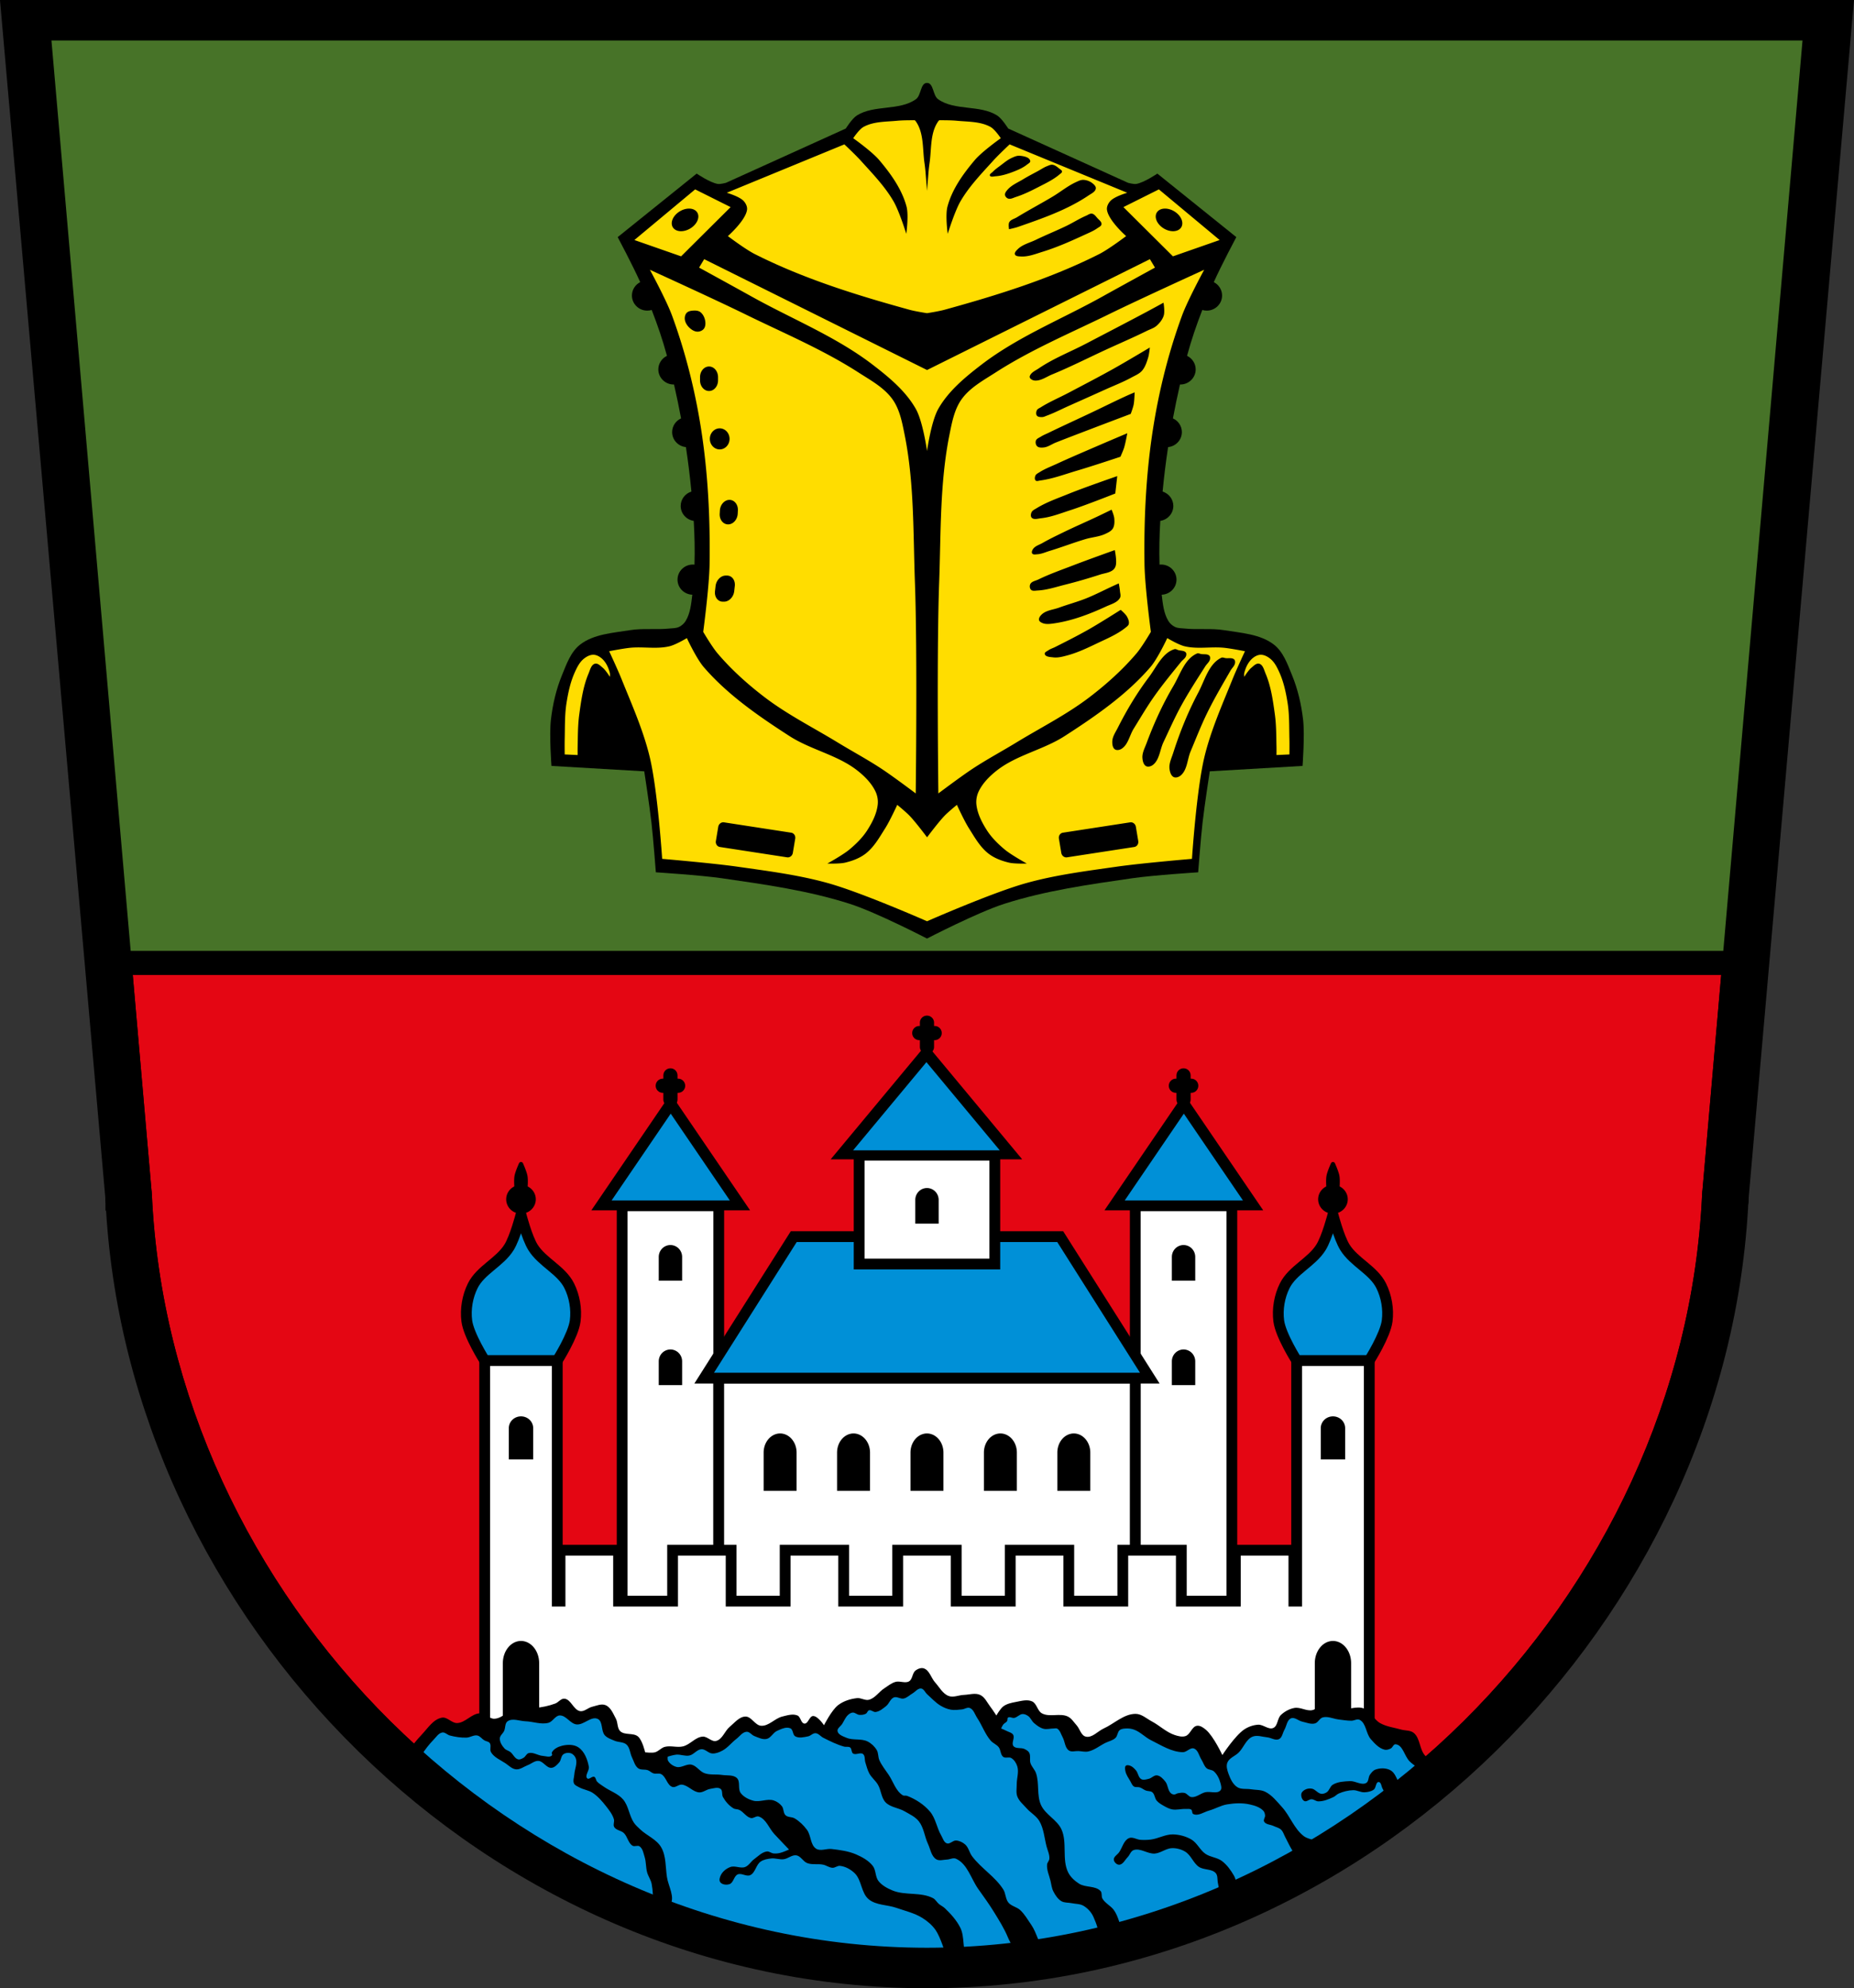 <?xml version="1.0" encoding="UTF-8" standalone="no"?><svg xmlns="http://www.w3.org/2000/svg" width="859.36" height="921.69" viewBox="0 0 859.363 921.687" xmlns:xlink="http://www.w3.org/1999/xlink"><rect x="0" y="0" width="859.363" height="921.687" fill="#333333" stroke="none"/><defs><path id="0" d="m-575.86 667.62l-33.571 19.382-33.571 19.382v-38.765-38.765l33.571 19.382z" stroke="#000" stroke-linecap="round" fill="#0090d7"/></defs><g transform="translate(-55.32-108.66)"><g stroke="#000" stroke-width="11"><g fill-rule="evenodd"><path d="m61.32 114.16l48.27 548.96c0-.431.028-.374.096 1.053l.012.125c0 .037 0 .025 0 .061 8.891 191.55 173.73 360.49 375.3 360.49 201.57 0 366.41-168.94 375.3-360.49 0-.035 0-.024 0-.061l.012-.125c.068-1.427.092-1.483.096-1.053l48.27-548.96h-423.67-423.67zm798.98 550.01c-.003.068-.004.05-.008.125 0 .02-.003.04-.004.061.002 3.61.114-.218.104-1.238l-.092 1.053zm-750.61.186c0-.02 0-.04 0-.061 0-.075 0-.057 0-.125l-.092-1.053c-.011 1.02.102 4.848.104 1.238z"/><path d="m73.17 121.93l46.948 539.6c0-.422.027-.362.092 1.024l.012.132c0 .038 0 .026 0 .062 8.645 188.19 168.83 354.19 364.77 354.34 195.93-.151 356.12-166.15 364.77-354.34 0-.036 0-.024 0-.062l.012-.132c.066-1.387.089-1.446.092-1.024l46.948-539.6h-411.82-411.82zm776.6 540.63c-.003.071-.004.053-.008.132 0 .021-.003.041-.004.062.002 3.54.111-.217.1-1.219l-.088 1.024zm-729.55.194c0-.021 0-.041 0-.062 0-.079 0-.061 0-.132l-.088-1.024c-.011 1 .098 4.759.1 1.219z" fill="#477328"/></g><path d="m110.86 555.06l9.264 106.47c0-.374.028-.215.078.752l-.064-.746c-.011.98.091 4.518.098 1.336 8.709 188.14 168.86 354.06 364.76 354.21 195.91-.151 356.08-166.11 364.77-354.28.004 3.364.111-.283.1-1.275l-.076.887c.058-1.172.081-1.291.084-.893l9.264-106.47h-748.27zm9.367 107.6l.002.027v.063c0 .002 0 .004 0 .006h-.002v-.063c0-.02 0-.023 0-.033z" fill="#e40613" stroke-linejoin="round" stroke-linecap="round"/></g><g fill-rule="evenodd"><path d="m484.99 147.1c-3.076 0-2.63 5.772-5.12 7.549-7.673 5.478-19.433 2.483-27.392 7.551-2.238 1.425-5.12 6.04-5.12 6.04l-55.55 25.17c0 0-2.565.713-3.838.504-3.576-.587-9.729-4.781-9.729-4.781l-36.606 29.445c0 0 6.958 13.06 10.436 20.871-2.358 1.203-3.839 3.597-3.84 6.209 0 3.866 3.188 7 7.12 7 .694-.002 1.384-.104 2.048-.303 2.686 6.919 5.107 13.935 7.02 21.09.016.058.03.117.046.176-2.443 1.173-3.993 3.611-3.995 6.283 0 3.866 3.188 7 7.12 7 .052 0 .103-.003.155-.006 1.193 5.216 2.286 10.456 3.268 15.717-2.522 1.142-4.139 3.62-4.142 6.35 0 3.588 2.76 6.595 6.391 6.963 1.033 6.852 1.884 13.727 2.539 20.613-2.958.919-4.971 3.616-4.975 6.666.004 3.455 2.571 6.391 6.05 6.912.4 6.757.557 13.531.348 20.283-.247-.026-.495-.039-.743-.039-3.932 0-7.12 3.134-7.12 7 .005 3.759 3.03 6.843 6.848 6.986-.003.028-.006.056 0 .084-.505 4.121-.912 8.513-3.071 12.08-.711 1.173-1.823 2.169-3.071 2.768-1.4.671-3.06.597-4.609.756-6.03.617-12.193-.217-18.18.756-7.892 1.283-16.723 1.801-23.02 6.646-4.405 3.388-6.368 9.145-8.463 14.242-2.698 6.565-4.302 13.602-5.12 20.637-.823 7.085.256 21.393.256 21.393l43.01 2.516c0 0 2.422 15.747 3.328 23.658.881 7.698 2.048 23.15 2.048 23.15 0 0 20.544 1.298 30.718 2.77 19.901 2.878 40.01 5.706 59.13 11.828 12.49 3.998 35.839 16.11 35.839 16.11 0 0 23.349-12.11 35.839-16.11 19.13-6.122 39.23-8.95 59.13-11.828 10.173-1.471 30.718-2.77 30.718-2.77 0 0 1.167-15.454 2.048-23.15.906-7.911 3.328-23.658 3.328-23.658l43.01-2.516c0 0 1.079-14.307.256-21.393-.817-7.03-2.422-14.07-5.12-20.637-2.095-5.098-4.059-10.855-8.463-14.242-6.3-4.845-15.13-5.363-23.02-6.646-5.983-.973-12.145-.139-18.18-.756-1.549-.158-3.209-.085-4.609-.756-1.249-.598-2.361-1.594-3.071-2.768-2.159-3.567-2.567-7.959-3.071-12.08-.004-.028-.007-.056 0-.084 3.82-.144 6.843-3.228 6.848-6.986 0-3.866-3.188-7-7.12-7-.248 0-.496.013-.743.039-.21-6.752-.052-13.526.348-20.283 3.474-.522 6.04-3.457 6.05-6.912-.004-3.05-2.02-5.747-4.975-6.666.655-6.887 1.506-13.762 2.539-20.613 3.631-.367 6.391-3.375 6.391-6.963-.003-2.729-1.62-5.208-4.142-6.35.983-5.261 2.075-10.501 3.268-15.717.052.003.103.004.155.006 3.932 0 7.12-3.134 7.12-7-.003-2.672-1.553-5.11-3.995-6.283.016-.058.03-.117.046-.176 1.912-7.151 4.333-14.167 7.02-21.09.664.199 1.354.301 2.048.303 3.932 0 7.12-3.134 7.12-7-.002-2.612-1.482-5.01-3.84-6.209 3.478-7.814 10.436-20.871 10.436-20.871l-36.606-29.445c0 0-6.153 4.194-9.729 4.781-1.274.209-3.838-.504-3.838-.504l-55.55-25.17c0 0-2.882-4.616-5.12-6.04-7.959-5.068-19.719-2.073-27.392-7.551-2.489-1.777-2.043-7.549-5.12-7.549"/><path d="m479.33 164.4c-2.77-.014-5.947.022-8.107.229-5.28.506-11.01.296-15.652 2.869-2.064 1.145-4.771 5.232-4.771 5.232 0 0 8.683 6.141 12.08 10.16 5.365 6.355 10.486 13.48 12.633 21.516 1.089 4.076-.111 12.656-.111 12.656 0 0-3.204-10.416-5.916-15.09-4.073-7.02-9.835-12.925-15.27-18.947-2.361-2.616-7.51-7.441-7.51-7.441l-54.52 22.434c0 0 5.853 1.673 7.818 3.803.986 1.068 1.771 2.619 1.586 4.061-.643 4.996-8.883 12.225-8.883 12.225 0 0 8.05 6.106 12.529 8.367 22.689 11.442 47.23 19.06 71.73 25.807 2.631.725 8.04 1.564 8.04 1.564 0 0 5.405-.84 8.04-1.564 24.498-6.75 49.04-14.365 71.73-25.807 4.484-2.261 12.529-8.367 12.529-8.367 0 0-8.242-7.229-8.885-12.225-.185-1.441.602-2.993 1.588-4.061 1.966-2.13 7.818-3.803 7.818-3.803l-54.52-22.434c0 0-5.149 4.825-7.51 7.441-5.434 6.02-11.197 11.932-15.27 18.947-2.712 4.672-5.916 15.09-5.916 15.09 0 0-1.2-8.58-.111-12.656 2.147-8.04 7.268-15.16 12.633-21.516 3.393-4.02 12.08-10.16 12.08-10.16 0 0-2.708-4.088-4.771-5.232-4.639-2.573-10.372-2.364-15.652-2.869-2.16-.207-5.338-.243-8.107-.229-.165.157-.328.315-.443.477-3.871 5.41-3.095 12.957-4.074 19.537-.15 1.01-.292 2.273-.424 3.594l-.727 9.152-.725-9.143c-.132-1.324-.274-2.596-.424-3.604-.979-6.58-.204-14.13-4.074-19.537-.116-.162-.276-.32-.441-.477m48.21 16.445c.166-.005.33 0 .496.016 1.782.179 4.461.647 4.807 2.404.143.726-.883 1.209-1.463 1.67-1.731 1.377-3.79 2.327-5.85 3.135-2.815 1.105-5.759 2.092-8.775 2.299-.875.06-2.272.493-2.613-.314-.29-.687.841-1.24 1.359-1.775 1.033-1.067 2.258-1.932 3.447-2.82 1.687-1.26 3.309-2.674 5.223-3.553 1.061-.487 2.209-1.023 3.369-1.061m15.645 4.195c1.236.175 2.268 1.098 3.24 1.881.442.355 1.135.687 1.148 1.254.013.544-.632.898-1.045 1.252-2.991 2.558-6.635 4.256-10.133 6.06-3.312 1.708-6.687 3.361-10.238 4.492-1.152.367-2.407 1.116-3.553.73-.702-.236-1.362-.938-1.463-1.672-.121-.88.57-1.731 1.15-2.402 1.92-2.221 4.807-3.379 7.313-4.91 2.208-1.349 4.519-2.521 6.791-3.76 1.423-.776 2.772-1.715 4.283-2.299.804-.311 1.653-.748 2.506-.627m14.209 7c1.52.036 3.093.62 4.283 1.566.748.595 1.673 1.452 1.566 2.402-.173 1.542-2.056 2.369-3.342 3.238-9.918 6.705-21.499 10.689-32.805 14.627-1.324.461-4.074 1.045-4.074 1.045 0 0-.428-2.298.104-3.238.694-1.228 2.35-1.562 3.553-2.299 5.456-3.341 11.125-6.321 16.611-9.611 3.621-2.172 6.92-4.927 10.76-6.686 1.062-.486 2.177-1.073 3.344-1.045m-179.87 4.41l-28.17 23.477 21.652 7.566 22.957-22.826-16.436-8.217m214.94 0l-16.436 8.217 22.957 22.826 21.652-7.566-28.17-23.477m-217.576 8.914a4.654 6.617 59.212 0 1 3.463 1.609 4.654 6.617 59.212 0 1 -2.797 7.408 4.654 6.617 59.212 0 1 -8.256 -.152 4.654 6.617 59.212 0 1 2.797 -7.408 4.654 6.617 59.212 0 1 4.793 -1.457m220.209 0a6.617 4.654 30.788 0 1 4.793 1.457 6.617 4.654 30.788 0 1 2.797 7.408 6.617 4.654 30.788 0 1 -8.256 .152 6.617 4.654 30.788 0 1 -2.797 -7.408 6.617 4.654 30.788 0 1 3.463 -1.609m-33.979 2.32c.116-.004.234.004.352.025 1.07.196 1.781 1.281 2.508 2.09.755.841 2.01 1.697 1.881 2.82-.102.906-1.244 1.352-1.986 1.881-1.662 1.183-3.579 1.966-5.432 2.82-6.483 2.989-13.03 5.941-19.85 8.04-3.303 1.018-6.685 2.401-10.135 2.193-.956-.058-2.361-.049-2.715-.939-.334-.84.614-1.766 1.254-2.404 2.25-2.244 5.604-2.996 8.461-4.387 4.68-2.278 9.528-4.203 14.209-6.479 3.068-1.491 5.953-3.356 9.09-4.701.77-.331 1.551-.934 2.365-.965m-179.43 21.12l-2.348 3.912c0 0 16.314 8.937 24.438 13.465 18.775 10.464 39.14 18.558 56.17 31.666 7.505 5.775 15.15 12.11 19.826 20.348 3.333 5.869 5.217 19.564 5.217 19.564 0 0 1.885-13.695 5.219-19.564 4.677-8.234 12.319-14.573 19.824-20.348 17.03-13.11 37.4-21.2 56.17-31.666 8.124-4.528 24.439-13.465 24.439-13.465l-2.348-3.912-103.3 51.39-103.3-51.39m-25.17 4.92c0 0 7.609 13.958 10.33 21.396 6.108 16.694 10.488 34.09 13.281 51.65 3.33 20.931 4.376 42.26 4.059 63.45-.157 10.498-2.953 31.359-2.953 31.359 0 0 4.057 6.92 6.641 9.961 6.422 7.559 13.886 14.268 21.768 20.291 10.575 8.08 22.578 14.1 33.941 21.03 6.734 4.106 13.702 7.837 20.289 12.176 5.444 3.586 15.865 11.436 15.865 11.436 0 0 .829-65.2-.369-97.76-.843-22.913-.26-46.14-4.797-68.62-1.131-5.604-2.234-11.564-5.533-16.232-3.89-5.505-10.195-8.896-15.863-12.545-16.51-10.628-34.756-18.288-52.39-26.93-14.623-7.167-44.27-20.66-44.27-20.66m256.94 0c0 0-29.647 13.493-44.27 20.66-17.631 8.642-35.877 16.302-52.39 26.93-5.668 3.649-11.975 7.04-15.865 12.545-3.299 4.669-4.402 10.629-5.533 16.232-4.537 22.476-3.952 45.706-4.795 68.62-1.198 32.566-.369 97.76-.369 97.76 0 0 10.42-7.849 15.863-11.436 6.587-4.339 13.557-8.07 20.291-12.176 11.363-6.929 23.365-12.946 33.939-21.03 7.881-6.02 15.345-12.732 21.768-20.291 2.584-3.041 6.641-9.961 6.641-9.961 0 0-2.794-20.862-2.951-31.359-.318-21.19.726-42.522 4.057-63.45 2.793-17.556 7.174-34.956 13.281-51.65 2.721-7.438 10.33-21.396 10.33-21.396m-18.85 15.256c0 0 .681 4.02.113 5.904-.557 1.85-1.847 3.488-3.293 4.77-1.28 1.134-3.01 1.63-4.543 2.385-6.126 3.02-12.402 5.711-18.605 8.564-8.445 3.885-16.738 8.121-25.338 11.648-2.57 1.054-5.06 2.942-7.836 2.838-.83-.031-1.747-.378-2.271-1.021-.22-.271-.336-.69-.227-1.021.582-1.758 2.67-2.593 4.201-3.635 6.802-4.628 14.584-7.62 21.871-11.438 9.33-4.887 18.687-9.721 27.979-14.68 2.66-1.419 7.949-4.314 7.949-4.314m-217.61 3.65c.981-.03 2.078.088 2.865.674 1.221.91 1.997 2.466 2.275 3.963.233 1.258.188 2.777-.59 3.793-.673.879-1.927 1.382-3.03 1.348-1.457-.046-2.851-.988-3.877-2.023-1-1.01-1.818-2.378-1.938-3.793-.087-1.027.194-2.225.928-2.949.835-.824 2.197-.976 3.369-1.012m211.25 17.13c0 0-.314 3.231-.795 4.77-.662 2.117-1.375 4.352-2.838 6.02-1.246 1.421-3.112 2.157-4.77 3.064-4.055 2.221-8.395 3.88-12.605 5.791-5.477 2.486-10.973 4.929-16.465 7.381-3.404 1.519-6.723 3.248-10.219 4.543-.741.275-1.481.677-2.271.682-.827.005-1.887-.022-2.385-.682-.501-.665-.372-1.753 0-2.498.339-.677 1.176-.96 1.816-1.363 4.082-2.573 8.566-4.444 12.832-6.699 7.02-3.712 14.08-7.363 21.01-11.242 5.625-3.149 16.691-9.766 16.691-9.766m-204.31 8.801c2.312 0 4.174 2.211 4.174 4.957v1.441c0 2.746-1.862 4.957-4.174 4.957-2.312 0-4.174-2.211-4.174-4.957v-1.441c0-2.746 1.862-4.957 4.174-4.957m197.27 11.98c0 0-.089 3.814-.453 5.678-.289 1.48-1.363 4.314-1.363 4.314 0 0-12.573 4.753-18.85 7.154-5.305 2.03-10.617 4.04-15.896 6.131-1.862.739-3.572 2.067-5.564 2.271-1.034.106-2.32.155-3.066-.568-.64-.62-.864-1.772-.566-2.611.324-.914 1.453-1.294 2.27-1.816 1.141-.73 2.417-1.225 3.635-1.816 6.549-3.18 13.178-6.195 19.758-9.313 5.645-2.675 11.228-5.486 16.92-8.06 1.051-.475 3.178-1.363 3.178-1.363m-192.328 16.691a4.57 4.883 0 0 1 4.57 4.883 4.57 4.883 0 0 1 -4.57 4.883 4.57 4.883 0 0 1 -4.57 -4.883 4.57 4.883 0 0 1 4.57 -4.883m188.92 2.271c0 0-.799 4.515-1.477 6.699-.448 1.443-1.703 4.201-1.703 4.201 0 0-13.198 4.399-19.871 6.359-5.752 1.69-11.429 3.874-17.373 4.656-.675.089-1.551.47-2.045 0-.549-.522-.42-1.578-.113-2.271.337-.762 1.23-1.14 1.932-1.59 2.479-1.591 5.274-2.625 7.947-3.861 6.492-3 13.08-5.789 19.645-8.629 4.342-1.879 13.06-5.564 13.06-5.564m-4.654 19.871l-.91 8.06c0 0-13.747 5.454-20.779 7.723-4.483 1.446-8.944 3.239-13.627 3.746-1.432.155-3.3.796-4.314-.227-.587-.592-.455-1.738-.113-2.498.419-.933 1.514-1.396 2.385-1.932 4.56-2.805 9.689-4.569 14.648-6.586 7.465-3.036 22.711-8.289 22.711-8.289m-179.74 11.02c2.312 0 4.051 2.202 3.9 4.936l-.08 1.486c-.151 2.734-2.133 4.934-4.445 4.934-2.312 0-4.051-2.2-3.9-4.934l.08-1.486c.151-2.734 2.133-4.936 4.445-4.936m177.12 4.541c0 0 1.142 2.667 1.25 4.088.118 1.564.137 3.319-.682 4.656-.751 1.227-2.216 1.889-3.52 2.498-2.837 1.325-6.082 1.498-9.08 2.385-5.579 1.648-11.01 3.772-16.58 5.451-1.917.578-3.793 1.464-5.791 1.59-.801.051-1.91.306-2.385-.342-.408-.557-.038-1.466.342-2.043.965-1.464 2.907-1.966 4.428-2.84 3.17-1.822 6.479-3.394 9.766-4.996 5.176-2.523 10.465-4.805 15.67-7.268 2.203-1.043 6.586-3.18 6.586-3.18m1.477 18.736c0 0 1.029 4.835.455 7.154-.192.775-.631 1.539-1.25 2.043-1.653 1.345-3.99 1.503-6.02 2.158-5.323 1.721-10.698 3.298-16.12 4.656-4.242 1.061-8.465 2.509-12.832 2.725-1.027.051-2.33.38-3.064-.34-.627-.615-.731-1.826-.342-2.613.639-1.292 2.453-1.524 3.748-2.156 5.25-2.561 10.789-4.482 16.238-6.586 6.356-2.454 19.19-7.04 19.19-7.04m-180.33 11.811h.566c2.312 0 3.929 2.171 3.625 4.867l-.266 2.373c-.304 2.696-2.411 4.865-4.723 4.865h-.566c-2.312 0-3.929-2.169-3.625-4.865l.268-2.373c.304-2.696 2.409-4.867 4.721-4.867m182.17 3.629c0 0 .459 2.341.551 3.527.083 1.062.518 2.266 0 3.197-1.22 2.192-4.119 2.917-6.398 3.969-7.888 3.64-16.212 6.803-24.826 7.938-1.533.202-3.197.354-4.633-.221-.678-.271-1.514-.718-1.656-1.434-.193-.967.595-1.982 1.324-2.646 2.1-1.912 5.277-2.112 7.945-3.086 4.162-1.519 8.462-2.653 12.576-4.299 4.323-1.729 8.455-3.907 12.689-5.844.808-.37 2.428-1.102 2.428-1.102m.887 12.268c0 0 2.272 1.903 2.951 3.18.548 1.029 1.068 2.273.795 3.406-.151.627-.75 1.068-1.248 1.477-3.981 3.268-8.866 5.274-13.514 7.494-4.459 2.13-8.968 4.284-13.74 5.564-2.104.565-4.31 1.17-6.473.908-1.416-.172-3.686-.192-3.973-1.59-.161-.787 1.048-1.239 1.703-1.703.925-.656 2.051-.967 3.064-1.477 5.309-2.671 10.618-5.354 15.785-8.289 4.979-2.828 14.648-8.971 14.648-8.971m-201.08 13.1c0 0-5.112 3.063-7.986 3.764-5.945 1.449-12.285.104-18.385.725-3.244.33-9.645 1.592-9.645 1.592 0 0 3.975 8.527 5.727 12.883 4.808 11.957 10.134 23.838 13.11 36.33 3.668 15.39 5.727 47.04 5.727 47.04 0 0 23.266 1.97 34.811 3.617 14.16 2.02 28.455 3.816 42.2 7.672 15.78 4.428 45.775 17.635 45.775 17.635 0 0 29.997-13.206 45.777-17.635 13.741-3.856 28.04-5.652 42.2-7.672 11.545-1.647 34.811-3.617 34.811-3.617 0 0 2.059-31.653 5.727-47.04 2.978-12.494 8.303-24.376 13.11-36.33 1.752-4.356 5.727-12.883 5.727-12.883 0 0-6.401-1.262-9.645-1.592-6.099-.621-12.44.724-18.385-.725-2.874-.701-7.986-3.764-7.986-3.764 0 0-4.423 9.504-7.838 13.463-11.03 12.792-25.42 22.735-39.783 31.988-9.76 6.288-22.05 8.689-31.2 15.777-3.469 2.688-6.726 5.955-8.59 9.844-.894 1.866-1.276 4.03-1.055 6.078.457 4.224 2.514 8.246 4.82 11.869 2.172 3.412 5.145 6.353 8.289 8.975 3.093 2.579 10.248 6.514 10.248 6.514 0 0-5.601.206-8.287-.434-3.382-.805-6.79-2.087-9.494-4.197-3.93-3.067-6.405-7.573-9.04-11.725-2.188-3.444-5.576-10.857-5.576-10.857 0 0-3.969 3.233-5.727 5.066-2.976 3.105-8.102 9.988-8.102 9.988 0 0-5.123-6.884-8.1-9.988-1.758-1.834-5.727-5.066-5.727-5.066 0 0-3.388 7.413-5.576 10.857-2.638 4.152-5.113 8.658-9.04 11.725-2.704 2.11-6.113 3.392-9.494 4.197-2.686.639-8.287.434-8.287.434 0 0 7.155-3.935 10.248-6.514 3.144-2.621 6.117-5.563 8.289-8.975 2.307-3.623 4.364-7.645 4.82-11.869.221-2.043-.16-4.212-1.055-6.078-1.864-3.889-5.121-7.155-8.59-9.844-9.146-7.088-21.436-9.49-31.2-15.777-14.363-9.254-28.75-19.2-39.783-31.988-3.415-3.959-7.838-13.463-7.838-13.463m226.26 5.086c.517-.029 1.045.335 1.561.482 1.163.332 2.707.164 3.453 1.115.322.41.272 1.063.111 1.559-.374 1.153-1.576 1.842-2.338 2.785-4.258 5.267-8.577 10.5-12.475 16.04-3.39 4.818-6.362 9.918-9.469 14.924-1.924 3.1-2.568 7.452-5.68 9.357-.857.525-2.171.78-3.01.223-1.075-.716-1.265-2.385-1.225-3.676.071-2.281 1.535-4.312 2.563-6.35 4.121-8.17 8.86-16.08 14.367-23.391 3.543-4.701 6.282-11.334 11.918-13.03.073-.022.147-.033.221-.037m10.676 1.961c.477.011.988.259 1.469.34 1.266.212 2.873-.15 3.773.764.388.394.415 1.087.305 1.629-.257 1.26-1.444 2.129-2.135 3.213-3.862 6.06-7.791 12.09-11.24 18.387-3 5.481-5.524 11.21-8.203 16.855-1.659 3.496-1.82 8.158-4.873 10.537-.841.655-2.196 1.081-3.145.594-1.219-.626-1.618-2.364-1.73-3.729-.198-2.412 1.103-4.725 1.943-6.994 3.371-9.1 7.424-18 12.359-26.359 3.175-5.376 5.273-12.692 11.01-15.15.149-.064.304-.088.463-.084m-280.19.67c-1.667-.048-3.329.872-4.611 1.938-1.92 1.595-3.091 3.979-4.113 6.256-2.01 4.477-3.057 9.371-3.818 14.219-.87 5.534-.692 11.187-.83 16.787-.058 2.336 0 7.01 0 7.01l5.998.275c0 0-.031-2.521 0-3.781.123-4.985.059-10 .736-14.941.887-6.465 1.787-13.08 4.334-19.09.702-1.657 1.21-4.067 2.951-4.52 1.344-.35 2.624 1.046 3.689 1.938 1.344 1.125 3.229 4.15 3.229 4.15 0 0 .141-1.185 0-1.752-.586-2.363-1.666-4.763-3.414-6.457-1.106-1.072-2.611-1.985-4.15-2.029m309.17 0c-1.539.044-3.044.958-4.15 2.029-1.748 1.694-2.826 4.094-3.412 6.457-.141.567 0 1.752 0 1.752 0 0 1.884-3.03 3.229-4.15 1.065-.891 2.345-2.287 3.689-1.938 1.741.453 2.249 2.863 2.951 4.52 2.547 6.01 3.447 12.626 4.334 19.09.678 4.94.617 9.956.74 14.941.031 1.26 0 3.781 0 3.781l5.994-.275c0 0 .058-4.674 0-7.01-.138-5.6.038-11.253-.832-16.787-.762-4.848-1.806-9.742-3.816-14.219-1.022-2.277-2.194-4.661-4.113-6.256-1.282-1.066-2.947-1.985-4.613-1.938m-17.721 1.275c.496-.011 1.038.224 1.541.285 1.324.16 2.975-.293 3.953.613.421.39.482 1.109.393 1.676-.207 1.319-1.398 2.278-2.064 3.436-3.725 6.469-7.524 12.911-10.809 19.613-2.858 5.83-5.208 11.896-7.725 17.881-1.558 3.706-1.506 8.551-4.564 11.164-.843.72-2.23 1.225-3.238.764-1.295-.593-1.792-2.374-1.973-3.785-.319-2.494.923-4.957 1.689-7.352 3.072-9.603 6.864-19.04 11.596-27.941 3.044-5.729 4.877-13.42 10.723-16.244.152-.073.313-.106.479-.109m-231.45 76.39c.153-.009.308-.003.465.022l31.14 4.793c1.255.193 2.087 1.421 1.865 2.754l-1.104 6.611c-.222 1.333-1.413 2.25-2.668 2.057l-31.14-4.793c-1.255-.193-2.087-1.421-1.865-2.754l1.104-6.611c.194-1.166 1.13-2.01 2.201-2.078m189.17 0c1.072.064 2.01.912 2.201 2.078l1.104 6.611c.222 1.333-.61 2.561-1.865 2.754l-31.14 4.793c-1.255.193-2.446-.724-2.668-2.057l-1.104-6.611c-.222-1.333.61-2.561 1.865-2.754l31.14-4.793c.157-.024.312-.031.465-.022" fill="#fd0"/></g><g transform="translate(964.32)"><g><path fill="#fff" stroke="#000" stroke-linecap="round" stroke-width="5" d="m-620.62 667.62h44.762v198.59h-44.762z" id="1"/><path d="m-598.244 685.826a5.418 5.506 0 0 0 -5.418 5.506v11.01h10.836v-11.01a5.418 5.506 0 0 0 -5.418 -5.506m0 48.408a5.418 5.506 0 0 0 -5.418 5.506v11.01h10.836v-11.01a5.418 5.506 0 0 0 -5.418 -5.506" id="2"/><use transform="matrix(0-.702.828 0-1150.9 216.06)" stroke-width="6.558" xlink:href="#0"/><path d="m-598.24 603.89c-1.82 0-3.287 1.467-3.287 3.287v1.518h-.273c-1.82 0-3.287 1.465-3.287 3.285 0 1.82 1.467 3.287 3.287 3.287h.273v3.115c0 1.82 1.467 3.287 3.287 3.287 1.82 0 3.285-1.467 3.285-3.287v-3.115h.275c1.82 0 3.285-1.467 3.285-3.287 0-1.82-1.465-3.285-3.285-3.285h-.275v-1.518c0-1.82-1.465-3.287-3.285-3.287" id="3"/></g><g transform="translate(237.84)"><use xlink:href="#1"/><use xlink:href="#2"/><use transform="matrix(0-.702.828 0-1150.9 216.06)" stroke-width="6.558" xlink:href="#0"/><use xlink:href="#3"/></g></g><g stroke="#000" stroke-width="5"><path fill="#fff" stroke-linecap="round" d="m388.45 747.51h193.08v118.7h-193.08z"/><path d="m423.24 681.92l-41.518 65.59h103.27 103.27l-41.518-65.59h-61.752-61.752z" fill="#0090d7" fill-rule="evenodd"/><path fill="#fff" stroke-linecap="round" d="m453.55 644.18h62.88v50.45h-62.88z"/></g><use transform="matrix(0-.702 1.011 0-190.23 192.62)" stroke-width="5.933" xlink:href="#0"/><path d="m484.99 579.47c-1.82 0-3.287 1.467-3.287 3.287v1.518h-.273c-1.82 0-3.287 1.465-3.287 3.285 0 1.82 1.467 3.287 3.287 3.287h.273v3.115c0 1.82 1.467 3.287 3.287 3.287 1.82 0 3.285-1.467 3.285-3.287v-3.115h.275c1.82 0 3.285-1.467 3.285-3.287 0-1.82-1.465-3.285-3.285-3.285h-.275v-1.518c0-1.82-1.465-3.287-3.285-3.287m-.002 79.924a5.418 5.506 0 0 0 -5.418 5.506v11.01h10.836v-11.01a5.418 5.506 0 0 0 -5.418 -5.506m-68.07 113.779a7.638 8.867 0 0 0 -7.639 8.869v17.732h15.275v-17.732a7.638 8.867 0 0 0 -7.637 -8.869m34.035 0a7.638 8.867 0 0 0 -7.639 8.869v17.732h15.275v-17.732a7.638 8.867 0 0 0 -7.637 -8.869m34.035 0a7.638 8.867 0 0 0 -7.639 8.869v17.732h15.275v-17.732a7.638 8.867 0 0 0 -7.637 -8.869m34.037 0a7.638 8.867 0 0 0 -7.639 8.869v17.732h15.275v-17.732a7.638 8.867 0 0 0 -7.637 -8.869m34.035 0a7.638 8.867 0 0 0 -7.639 8.869v17.732h15.275v-17.732a7.638 8.867 0 0 0 -7.637 -8.869"/><path d="m279.98 739.37v192.92h11.836v5.02h386.35v-5.02h11.836v-192.92h-33.662v111.53h-1.283v-23.613h-27.13v23.613h-25.04v-23.613h-27.13v23.613h-25.04v-23.613h-27.13v23.613h-25.04v-23.613h-27.13v23.613h-25.04v-23.613h-27.13v23.613h-25.04v-23.613h-27.13v23.613h-25.04v-23.613h-27.13v23.613h-1.285v-111.53h-33.662z" fill="#fff" stroke="#000" stroke-linecap="round" stroke-width="5"/><path d="m296.814 869.362a8.415 10.291 0 0 0 -8.416 10.291v27.26h16.83v-27.26a8.415 10.291 0 0 0 -8.414 -10.291"/><path d="m296.814 765.242a5.652 5.472 0 0 0 -5.652 5.473v14.497h11.304v-14.497a5.652 5.472 0 0 0 -5.651 -5.473"/><g stroke="#000" stroke-linejoin="round"><path d="m296.81 671.79c0 0-2.712 10.521-5.527 15.07-4.3 6.952-13.186 10.517-16.83 17.834-2.461 4.941-3.471 10.854-2.764 16.328.859 6.653 8.289 18.338 8.289 18.338h16.832 16.83c0 0 7.43-11.685 8.289-18.338.707-5.475-.303-11.387-2.764-16.328-3.644-7.317-12.53-10.882-16.83-17.834-2.815-4.551-5.525-15.07-5.525-15.07z" fill="#0090d7" fill-rule="evenodd" stroke-width="5"/><path d="m296.81 648.32c0 0-1.684 3.69-2.027 5.679-.289 1.677-.091 4.502-.031 5.298a5.862 5.678 0 0 0 -3.805 5.314 5.862 5.678 0 0 0 5.863 5.677 5.862 5.678 0 0 0 5.861 -5.677 5.862 5.678 0 0 0 -3.805 -5.31c.06-.792.258-3.623-.031-5.302-.343-1.989-2.025-5.679-2.025-5.679z" stroke-linecap="round" stroke-width="2"/></g><path d="m673.172 869.362a8.415 10.291 0 0 0 -8.416 10.291v27.26h16.83v-27.26a8.415 10.291 0 0 0 -8.414 -10.291"/><path d="m673.172 765.242a5.652 5.472 0 0 0 -5.652 5.473v14.497h11.304v-14.497a5.652 5.472 0 0 0 -5.651 -5.473"/><g stroke="#000" stroke-linejoin="round"><path d="m673.17 671.79c0 0-2.712 10.521-5.527 15.07-4.3 6.952-13.186 10.517-16.83 17.834-2.461 4.941-3.471 10.854-2.764 16.328.859 6.653 8.289 18.338 8.289 18.338h16.832 16.83c0 0 7.43-11.685 8.289-18.338.707-5.475-.303-11.387-2.764-16.328-3.644-7.317-12.53-10.882-16.83-17.834-2.815-4.551-5.525-15.07-5.525-15.07z" fill="#0090d7" fill-rule="evenodd" stroke-width="5"/><path d="m673.17 648.32c0 0-1.684 3.69-2.027 5.679-.289 1.677-.091 4.502-.031 5.298a5.862 5.678 0 0 0 -3.805 5.314 5.862 5.678 0 0 0 5.863 5.677 5.862 5.678 0 0 0 5.861 -5.677 5.862 5.678 0 0 0 -3.805 -5.31c.06-.792.258-3.623-.031-5.302-.343-1.989-2.025-5.679-2.025-5.679z" stroke-linecap="round" stroke-width="2"/></g><g fill-rule="evenodd"><path d="m482.5 881.93c-.99.043-2.026.54-2.805 1.127-1.56 1.175-1.334 4.03-3.01 5.02-1.802 1.068-4.268-.329-6.281.252-1.949.563-3.58 1.92-5.275 3.035-2.445 1.608-4.2 4.521-7.03 5.254-1.8.465-3.677-.958-5.525-.754-3.107.343-6.317 1.356-8.793 3.266-2.998 2.312-6.531 9.295-6.531 9.295 0 0-2.826-4.285-5.02-4.27-1.78.013-2.244 3.638-4.02 3.516-1.658-.114-1.73-3.132-3.266-3.768-2.172-.899-4.751-.059-7.03.502-3.459.851-6.241 4.484-9.797 4.271-2.81-.168-4.471-4.342-7.285-4.271-2.902.072-5.05 2.92-7.285 4.773-2.325 1.928-3.351 5.791-6.279 6.531-2.131.539-4.09-2.179-6.281-2.01-3.36.259-5.775 3.699-9.04 4.521-2.762.695-5.795-.503-8.541.252-1.663.457-2.852 2.079-4.521 2.512-1.459.378-4.521 0-4.521 0 0 0-1.268-5.527-3.266-7.285-2.167-1.908-6.207-.512-8.289-2.512-1.471-1.412-1.046-3.98-2.01-5.777-1.243-2.317-2.352-5.256-4.773-6.281-1.941-.822-4.228.265-6.279.754-1.907.455-3.592 2.324-5.527 2.01-3.059-.496-4.197-5.493-7.283-5.777-1.604-.148-2.758 1.71-4.271 2.262-2.978 1.087-6.134 1.773-9.295 2.01-2.594.193-5.238-1.018-7.787-.502-4.04.817-6.94 5.303-11.05 5.527-2.407.131-4.371-2.572-6.781-2.512-3.825.096-6.726 4.403-10.551 4.521-2.488.077-4.583-2.951-7.03-2.512-3.979.712-6.524 4.845-9.295 7.787-2.538 2.695-4.887 5.595-6.986 8.658 64.34 58.726 148.75 95.66 241.11 95.73 90.25-.069 172.9-35.35 236.67-91.75-1.819-.947-4.104-1.16-5.568-2.588-2.896-2.823-2.374-8.269-5.527-10.801-1.552-1.246-3.863-.964-5.777-1.508-3.287-.934-6.824-1.329-9.797-3.01-2.94-1.666-4.366-5.608-7.535-6.783-3.455-1.281-7.415.84-11.05.252-2.458-.397-4.552-2.685-7.04-2.512-2.2.153-3.692 2.675-5.863 3.066-2.713.489-5.49-1.522-8.203-1.037-2.323.415-4.57 1.64-6.279 3.266-1.681 1.599-1.394 5.072-3.518 6.01-2.194.967-4.64-1.652-7.03-1.506-2.3.141-4.629.96-6.531 2.26-4.267 2.916-10.05 11.807-10.05 11.807 0 0-4.03-8.628-7.535-11.641-1.184-1.017-2.729-2.166-4.271-1.924-2.342.369-3.02 4.03-5.275 4.771-1.599.526-3.425.025-5.02-.502-3.887-1.281-6.933-4.365-10.551-6.279-2.45-1.297-4.763-3.507-7.535-3.518-5.433-.02-9.879 4.529-14.822 6.783-2.762 1.26-5.335 4.465-8.289 3.768-2.202-.52-2.756-3.594-4.27-5.275-1.268-1.408-2.318-3.187-4.02-4.02-3.639-1.78-8.513.453-12.06-1.506-2.083-1.151-2.354-4.544-4.521-5.527-2.289-1.038-5.064-.208-7.535.252-2 .373-4.125.814-5.777 2.01-1.452 1.05-3.266 4.27-3.266 4.27 0 0-1.77-2.732-2.764-4.02-1.487-1.927-2.56-4.512-4.773-5.525-2.284-1.045-5.02-.09-7.535 0-2.349.084-4.831 1.323-7.03.502-2.774-1.035-4.302-4.078-6.281-6.279-1.871-2.081-2.615-5.663-5.275-6.531-.309-.101-.633-.137-.963-.123"/><path d="m482.28 891.41c-1.514-.187-2.658 1.497-3.98 2.256-1.375.789-2.561 2.065-4.113 2.387-1.483.307-3.095-1.063-4.512-.529-1.67.63-2.191 2.862-3.582 3.98-1.467 1.179-3.044 2.54-4.91 2.785-1.042.137-2.042-1.092-3.051-.795-.691.204-.827 1.246-1.459 1.592-.906.495-2.024.615-3.053.531-1.073-.087-1.976-1.132-3.051-1.063-.79.051-1.532.537-2.123 1.063-1.265 1.125-1.866 2.825-2.787 4.246-.714 1.102-2.36 2.025-2.123 3.316.308 1.679 2.545 2.378 4.113 3.053 3.053 1.313 6.846.239 9.818 1.725 1.735.867 3.258 2.311 4.246 3.98.814 1.375.56 3.178 1.195 4.645 1.082 2.5 2.873 4.627 4.377 6.898 2.106 3.181 3.248 7.429 6.502 9.422.571.35 1.366.025 1.99.266 4.01 1.542 7.836 4.02 10.615 7.297 2.625 3.092 3.126 7.514 5.176 11.01.769 1.313 1.21 3.231 2.652 3.715 1.406.472 2.765-1.409 4.246-1.328 1.543.085 3.092.833 4.246 1.859 1.57 1.396 1.927 3.757 3.186 5.439 4.215 5.639 10.702 9.439 14.463 15.391 1.167 1.847.997 4.418 2.387 6.104 1.366 1.657 3.865 1.993 5.441 3.451 2.111 1.952 3.539 4.534 5.174 6.898 2.393 3.462 3.355 8.53 5.879 11.74 8.526-1.363 16.956-3.04 25.279-5.02.585-3.303-.987-7.324-2.365-10.439-.938-2.12-2.64-4.01-4.643-5.174-1.604-.935-3.623-.819-5.441-1.195-1.588-.329-3.384-.098-4.777-.928-1.674-.996-2.821-2.781-3.715-4.512-.777-1.506-.93-3.262-1.326-4.91-.602-2.505-1.814-4.996-1.592-7.563.082-.949.986-1.705 1.061-2.654.157-1.99-.832-3.904-1.326-5.838-1-3.92-1.269-8.187-3.318-11.676-1.394-2.373-4.01-3.779-5.838-5.838-1.568-1.767-3.554-3.361-4.379-5.574-.65-1.743-.249-3.713-.264-5.572-.022-2.788 1.081-5.694.264-8.359-.464-1.514-1.429-3.03-2.785-3.848-1.071-.646-2.709.212-3.715-.531-1.337-.988-1.102-3.198-2.123-4.51-.984-1.265-2.672-1.837-3.717-3.053-2.65-3.084-3.982-7.099-6.236-10.482-1.069-1.605-1.654-3.939-3.449-4.645-1.13-.444-2.374.538-3.582.664-1.716.18-3.476.429-5.176.133-1.683-.293-3.308-.982-4.775-1.857-2.344-1.399-4.208-3.482-6.236-5.309-.953-.858-1.514-2.495-2.787-2.652m47.03 11.832c-1.412.064-2.457 1.515-3.844 1.789-.955.189-2.136-.714-2.916-.133-.438.326-.115 1.124-.398 1.592-.413.683-1.295.963-1.789 1.59-.435.551-.994 1.855-.994 1.855 0 0 1.792.747 2.652 1.193 1 .52 2.344.749 2.916 1.723.884 1.505-.949 3.864.131 5.236 1.103 1.403 3.573.593 5.17 1.391.803.401 1.679.878 2.121 1.658.8 1.414.096 3.292.596 4.838.55 1.703 2.01 3.01 2.586 4.705 1.608 4.713.247 10.227 2.311 14.76 2.035 4.471 7.449 6.81 9.482 11.281 2.785 6.125.106 13.922 3.105 19.945 1.082 2.173 3.02 3.928 5.068 5.23 2.967 1.887 7.611.829 9.973 3.434.79.871.245 2.407.818 3.434 1.203 2.153 3.739 3.267 5.23 5.23 2.266 2.983 2.851 7.527 4.676 10.748 14.525-3.983 28.703-8.877 42.473-14.615.596-1.207 1.098-2.448 1.494-3.711.524-1.67-.14-3.505-.396-5.236-.209-1.41.008-3.098-.928-4.174-1.827-2.098-5.522-1.351-7.82-2.918-2.598-1.772-3.621-5.373-6.297-7.02-1.793-1.106-3.992-1.697-6.098-1.658-2.822.052-5.268 2.32-8.08 2.52-3.304.234-6.705-2.748-9.809-1.592-1.323.493-1.73 2.241-2.719 3.248-1.251 1.274-2.259 3.564-4.04 3.514-1.109-.031-2.284-1.216-2.385-2.32-.127-1.404 1.639-2.295 2.451-3.447 1.535-2.18 2.127-5.504 4.574-6.561 1.661-.717 3.561.687 5.367.795 1.588.095 3.193.07 4.771-.133 3.487-.449 6.759-2.462 10.273-2.385 2.958.065 6 .879 8.549 2.385 2.663 1.574 3.946 4.875 6.494 6.629 2.282 1.571 5.411 1.645 7.623 3.313 2.331 1.757 4.104 4.233 5.566 6.76 1.201 2.075 1.31 4.958 1.811 7.465 9.708-4.411 19.2-9.24 28.453-14.467-1.17-1.704-2.428-3.351-3.488-5.125-1.1-1.841-1.963-3.813-2.982-5.699-.625-1.157-.968-2.542-1.922-3.447-.946-.898-2.338-1.158-3.514-1.723-1.452-.697-3.622-.63-4.373-2.055-.449-.851.558-1.892.463-2.85-.074-.751-.282-1.567-.795-2.121-1.606-1.732-4.121-2.473-6.428-2.982-3.387-.747-6.985-.572-10.406 0-2.88.482-5.47 2.067-8.283 2.85-2.438.678-5.174 2.75-7.424 1.592-.642-.331-.283-1.555-.861-1.988-.713-.534-1.761-.291-2.65-.332-2.075-.096-4.188.58-6.23.199-1.392-.26-2.68-.958-3.91-1.658-1.168-.664-2.37-1.367-3.246-2.385-.96-1.116-.904-2.991-2.055-3.91-.804-.642-2.02-.426-2.982-.795-.996-.383-1.834-1.133-2.85-1.459-.851-.273-1.895.078-2.652-.396-.862-.54-1.212-1.64-1.723-2.52-.863-1.487-1.937-2.949-2.254-4.639-.151-.806-.394-1.887.199-2.453.464-.443 1.312-.263 1.922-.064 1.093.355 1.95 1.264 2.717 2.119 1.093 1.218 1.134 3.421 2.586 4.176 1.021.531 2.324.061 3.445-.199 1.331-.309 2.421-1.753 3.777-1.59 1.584.191 2.834 1.615 3.844 2.85 1.252 1.53 1.102 3.99 2.52 5.367.397.386.97.637 1.523.664.649.032 1.216-.483 1.855-.598 1-.179 2.063-.383 3.049-.131 1.2.307 1.949 1.794 3.182 1.922 2.259.234 4.219-1.737 6.43-2.254 2.297-.537 5.46.906 7.02-.861.747-.844.285-2.291 0-3.381-.525-2.01-1.506-4.04-3.049-5.434-.912-.821-2.455-.651-3.379-1.459-1.163-1.018-1.554-2.674-2.387-3.977-1.122-1.755-1.537-4.504-3.512-5.168-1.702-.572-3.308 1.754-5.104 1.723-5.263-.091-10.06-3.225-14.779-5.566-2.712-1.347-4.859-3.757-7.688-4.838-1.109-.424-2.325-.629-3.512-.598-1.109.029-2.362.061-3.248.729-1.105.833-.99 2.688-1.988 3.646-1.262 1.211-3.139 1.541-4.705 2.318-2.655 1.318-5.05 3.359-7.953 3.977-1.471.313-3-.121-4.506-.199-1.481-.077-3.213.567-4.441-.264-1.883-1.273-1.82-4.173-2.916-6.164-.757-1.374-1.161-3.189-2.518-3.977-.421-.244-.972-.062-1.459-.066-1.635-.015-3.323.552-4.904.133-1.648-.437-3.08-1.54-4.373-2.65-1.071-.919-1.561-2.44-2.719-3.248-.751-.524-1.67-.969-2.584-.928m-214.56.656c-2.08.092-3.21 2.896-5.225 3.424-3.436.9-7.079-.601-10.629-.721-2.761-.093-6.03-1.589-8.289 0-1.306.918-.948 3.057-1.621 4.504-.556 1.196-1.922 2.107-1.982 3.424-.079 1.718 1.013 3.404 2.162 4.684.702.782 1.867.985 2.703 1.621 1.319 1 1.995 3.03 3.604 3.424.849.208 1.759-.292 2.521-.721.926-.52 1.322-1.872 2.344-2.162 2.119-.602 4.288 1.096 6.484 1.262 1.439.108 3.326.859 4.324-.182.333-.347-.229-1.019 0-1.441.888-1.641 2.874-2.615 4.686-3.063 2.46-.607 5.454-.679 7.566.721 2.845 1.885 4.25 5.653 4.865 9.01.328 1.788-2.06 4.176-.721 5.404.816.749 2.227-1.164 3.242-.721.765.334.71 1.537 1.262 2.162.85.964 2.02 1.597 3.063 2.342 2.932 2.085 6.659 3.222 9.01 5.945 2.598 3.01 2.813 7.519 5.04 10.811.787 1.16 1.865 2.096 2.881 3.063 3.086 2.937 7.581 4.611 9.73 8.289 2.377 4.068 1.99 9.216 2.701 13.873.657 4.301 3.925 9.401 1.441 12.973-.141.203-.591-.031-.721.18-.598.969-.948 2.042-1.109 3.17 37.848 14.08 78.54 21.874 120.9 21.906 2.741 0 5.473-.043 8.199-.109.311-1.342.475-2.266.475-2.266 0 0-2.334-8-4.684-11.351-1.586-2.263-3.776-4.129-6.125-5.584-3.669-2.273-7.997-3.265-12.07-4.686-4.215-1.469-9.346-1.124-12.791-3.963-3.526-2.904-3.209-8.89-6.486-12.07-1.831-1.777-4.31-3.159-6.848-3.422-1.174-.122-2.243.938-3.422.9-1.519-.049-2.838-1.125-4.324-1.441-2.42-.515-5.07.148-7.387-.721-1.935-.726-3.01-3.268-5.04-3.604-2.043-.336-3.888 1.561-5.945 1.801-1.913.223-3.852-.576-5.766-.359-1.68.19-3.47.485-4.865 1.441-2.19 1.501-2.447 5.209-4.865 6.305-1.754.795-3.996-1.118-5.766-.359-1.802.772-1.93 3.862-3.783 4.504-1.391.482-3.457.289-4.324-.9-.676-.927-.179-2.412.361-3.424.884-1.655 2.56-2.965 4.324-3.604 2.146-.777 4.708.799 6.846 0 1.715-.641 2.666-2.525 4.145-3.604 1.872-1.366 3.647-3.304 5.945-3.604 1.055-.137 2 .784 3.063.902.957.107 1.941.02 2.883-.182 1.505-.322 4.324-1.621 4.324-1.621 0 0-4.604-4.767-6.846-7.207-2.447-2.662-3.779-6.958-7.207-8.107-1.161-.389-2.405.972-3.604.721-2.152-.451-3.412-2.855-5.406-3.783-.845-.393-1.902-.241-2.701-.721-2.04-1.225-3.695-3.152-4.865-5.225-.645-1.142-.033-2.993-1.08-3.783-1.295-.976-3.263-.251-4.865 0-1.745.274-3.281 1.716-5.04 1.621-2.953-.158-5.161-3.348-8.107-3.604-1.48-.129-2.906 1.523-4.324 1.08-2.519-.786-2.878-4.739-5.225-5.945-1.074-.552-2.454.008-3.604-.359-.922-.295-1.617-1.102-2.523-1.441-1.434-.537-3.262-.005-4.504-.9-1.571-1.132-2.023-3.31-2.883-5.04-.956-1.929-.933-4.492-2.521-5.945-1.444-1.32-3.793-1.021-5.586-1.803-1.577-.688-3.353-1.242-4.504-2.521-1.835-2.04-.781-6.354-3.242-7.568-3.057-1.508-6.527 2.935-9.91 2.523-2.907-.353-4.822-4.275-7.748-4.145m355.52.74c-.615-.04-1.226-.003-1.828.158-1.478.397-2.158 2.412-3.639 2.801-1.915.503-3.947-.417-5.881-.84-1.76-.385-3.506-2.207-5.18-1.541-1.904.757-2.052 3.548-3.08 5.32-.839 1.447-1.01 3.618-2.52 4.34-1.661.794-3.628-.662-5.461-.84-2.278-.221-4.759-1.188-6.859-.279-2.945 1.274-4.05 4.991-6.301 7.279-1.669 1.696-4.467 2.538-5.32 4.76-.623 1.621-.027 3.547.561 5.182.832 2.314 1.992 4.831 4.061 6.16 1.788 1.149 4.201.637 6.299.979 2.196.358 4.58.146 6.58 1.121 3.177 1.549 5.462 4.523 7.84 7.139 3.767 4.144 5.621 10.05 10.08 13.441 1.635 1.242 3.83 1.485 5.74 2.24 1.405.555 3.053 1.167 4.551 1.75 10.149-6.267 19.978-13.02 29.469-20.22-.146-.188-.293-.375-.418-.572-1.049-1.659-1.835-3.471-2.801-5.18-.587-1.038-.628-3.059-1.82-3.08-1.385-.025-1.131 2.671-2.24 3.5-1.206.902-2.835 1.188-4.34 1.26-1.755.084-3.423-1.014-5.18-.98-2.298.044-4.61.632-6.721 1.541-.927.399-1.602 1.258-2.52 1.68-2.202 1.01-4.577 2-7 1.961-1.077-.019-2-.946-3.08-.98-1.154-.036-2.328 1.358-3.359.84-1.084-.545-1.614-2.165-1.4-3.359.157-.878 1.029-1.55 1.82-1.961.92-.478 2.061-.609 3.08-.42 1.622.3 2.701 2.191 4.34 2.381.866.1 1.792-.221 2.52-.701 1.247-.823 1.528-2.717 2.801-3.5 2.315-1.425 5.265-1.548 7.98-1.68 2.533-.123 5.359 2.102 7.559.84 1.196-.686.883-2.654 1.68-3.779.668-.943 1.439-1.976 2.521-2.381 2.187-.819 4.953-.844 7 .279 1.793.984 2.668 3.173 3.5 5.04.663 1.489.603 3.214 1.119 4.76.053.16.102.328.154.49 3.674-2.887 7.283-5.854 10.848-8.873-1.857-2.221-4.758-3.518-6.801-5.617-2.359-2.424-3.071-7.562-6.441-7.84-.989-.081-1.35 1.52-2.24 1.959-.854.421-1.871.774-2.799.561-2.629-.606-4.658-2.877-6.441-4.9-2.281-2.588-2.101-7.403-5.18-8.959-1.131-.572-2.512.41-3.779.42-1.969.015-3.925-.338-5.881-.561-1.859-.211-3.747-1.02-5.592-1.139m-250.11 4.932c-1.572 0-3.266.838-4.711 1.492-1.836.831-2.805 3.279-4.773 3.711-1.905.419-3.879-.623-5.699-1.324-1.273-.491-2.215-2.056-3.578-1.988-1.934.097-3.232 2.138-4.771 3.313-2.244 1.713-4 4.113-6.496 5.436-1.421.753-3.03 1.403-4.639 1.324-1.803-.088-3.235-2.084-5.04-1.988-2.092.112-3.517 2.482-5.566 2.916-1.993.422-4.068-.563-6.098-.396-1.356.112-3.977.928-3.977.928 0 0-.167 1.313.133 1.855.795 1.439 2.38 2.525 3.977 2.916 2.258.553 4.62-1.551 6.893-1.061 2.372.512 3.808 3.172 6.098 3.977 2.555.898 5.41.382 8.09.795 2.321.358 5.202-.171 6.893 1.459 1.705 1.644.322 4.983 1.723 6.893 1.349 1.839 3.633 2.974 5.832 3.578 3.03.831 6.408-1.044 9.41-.133 1.489.452 2.869 1.437 3.844 2.65.955 1.19.616 3.193 1.725 4.242 1.086 1.028 2.958.688 4.24 1.457 2.225 1.334 4.157 3.216 5.699 5.303 1.926 2.606 1.512 7 4.242 8.748 2.01 1.286 4.789-.148 7.158.133 3.864.458 7.831.964 11.398 2.518 2.854 1.243 5.769 2.851 7.688 5.303 1.542 1.971 1.097 5.063 2.65 7.03 1.62 2.047 4.082 3.38 6.496 4.373 5.906 2.43 13.177.593 18.822 3.58 1.105.584 1.697 1.843 2.65 2.65.87.737 1.957 1.203 2.783 1.988 2.781 2.643 5.435 5.586 7.158 9.01 2.162 4.3.882 10.237 3.09 14.311 7.681-.418 15.3-1.091 22.85-2.01-.901-2.564-2.822-5.27-3.805-7.664-1.743-4.244-4.225-8.154-6.627-12.06-2.214-3.602-4.712-7.02-7.158-10.471-3.364-4.743-5.03-11.672-10.338-14.05-1.296-.581-2.823.351-4.242.398-1.634.054-3.512.725-4.904-.133-2.305-1.421-2.693-4.707-3.844-7.158-1.6-3.409-1.896-7.525-4.242-10.471-1.68-2.11-4.293-3.287-6.627-4.639-2.788-1.615-6.503-1.799-8.748-4.109-2.082-2.142-2.059-5.646-3.578-8.219-1.105-1.872-2.934-3.26-3.977-5.168-.878-1.607-1.302-3.425-1.855-5.17-.402-1.267-.026-3.01-1.061-3.844-1.205-.973-3.353.598-4.639-.266-.853-.573-.498-2.174-1.326-2.783-.755-.555-1.88-.145-2.783-.396-3.376-.941-6.549-2.528-9.676-4.109-1.237-.626-2.197-2.028-3.58-2.121-1.245-.084-2.223 1.209-3.445 1.457-1.949.395-4.232.975-5.965 0-1.261-.71-.931-3.123-2.254-3.711-.483-.215-.993-.302-1.518-.299m-159.37 2.219c-.15-.017-.302-.017-.457.008-1.736.272-2.835 2.103-4.061 3.361-2.111 2.167-3.974 4.588-5.6 7.139-.613.962-1.282 2.14-1.967 3.383 32.16 28.373 69.11 51.39 109.41 67.21-.006-3.909-.176-8.05-.758-10.955-.374-1.869-1.598-3.482-2.102-5.32-.624-2.279-.421-4.742-1.119-7-.549-1.775-.856-3.977-2.381-5.04-.884-.616-2.287.262-3.219-.279-2.059-1.197-2.338-4.236-4.061-5.881-1.273-1.216-3.597-1.277-4.48-2.801-.609-1.051.21-2.476-.139-3.639-.673-2.246-2.194-4.176-3.641-6.02-1.791-2.286-3.745-4.548-6.16-6.16-1.932-1.289-4.421-1.509-6.439-2.658-.811-.462-1.837-.84-2.24-1.682-.605-1.263.05-2.801.139-4.199.158-2.479 1.507-5.07.701-7.42-.354-1.03-1.216-2.01-2.24-2.381-1.105-.401-2.534-.249-3.5.42-1.167.808-1.023 2.716-1.961 3.781-.975 1.108-2.165 2.435-3.639 2.52-2.272.13-3.749-3.095-6.02-3.221-1.756-.097-3.254 1.337-4.898 1.961-1.808.686-3.535 2.127-5.461 1.959-1.874-.164-3.335-1.755-4.9-2.799-2.353-1.569-5.305-2.73-6.719-5.18-.706-1.223.26-3.052-.561-4.201-.546-.764-1.712-.78-2.52-1.26-1.124-.667-1.941-1.97-3.221-2.24-1.675-.353-3.329.924-5.04.98-2.586.085-5.197-.331-7.701-.98-1.064-.276-1.995-1.289-3.043-1.408" fill="#0090d7"/></g><path d="m110.85 555.06l9.264 106.47c0-.374.028-.215.078.752l-.064-.746c-.011.98.091 4.518.098 1.336 8.709 188.14 168.86 354.06 364.76 354.21 195.91-.151 356.08-166.11 364.77-354.28.004 3.364.111-.283.1-1.275l-.076.887c.058-1.172.081-1.291.084-.893l9.264-106.47h-748.27zm9.367 107.6l.002.027v.063c0 .002 0 .004 0 .006h-.002v-.063c0-.02 0-.023 0-.033z" fill="none" stroke="#000" stroke-linejoin="round" stroke-linecap="round" stroke-width="11"/></g></svg>